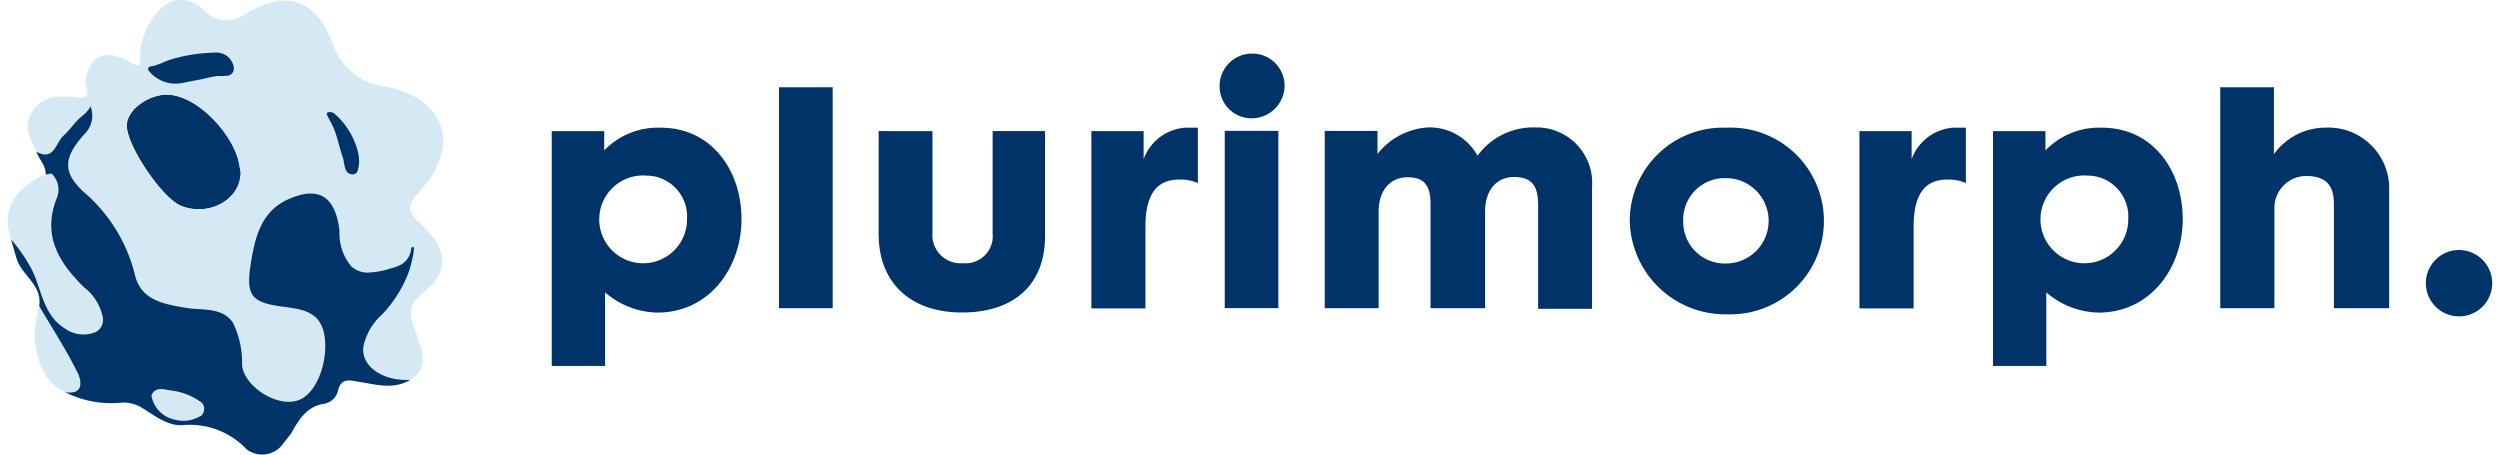 <svg xmlns="http://www.w3.org/2000/svg" viewBox="0 0 550 100"><defs><style>.cls-1{fill:#d5e9f5;}.cls-2{fill:#003368;}</style></defs><g id="Characters"><g id="Group_37" data-name="Group 37"><g id="Group_37-2" data-name="Group 37-2"><path id="Path_696" data-name="Path 696" class="cls-1" d="M10,38.31c.48-.05,1.19-.33,1.4-.12a4.89,4.89,0,0,1,1,5.43c-3.13,8.13.45,14,6,19.47a11,11,0,0,1,4.16,6.59A3,3,0,0,1,21.16,73a7,7,0,0,1-6.94-.78c-4.51-2.84-5-8-6.92-12.3a32.71,32.71,0,0,0-4.87-7.24C0,45.26,4,41.24,10,38.31Z"/><path id="Path_697" data-name="Path 697" class="cls-1" d="M8.59,67.32c2.86,4.89,6,9.66,8.47,14.73.89,1.78,1.3,4.91-2.8,4.19a.1.1,0,0,1-.12-.06L14,86.06C9.22,84,6.6,76.71,8.08,69.72,8.26,68.92,8.42,68.12,8.59,67.32Z"/><path id="Path_698" data-name="Path 698" class="cls-2" d="M14,86.06l.18.12Z"/><path id="Path_699" data-name="Path 699" class="cls-2" d="M53,37.93c-.06,6.2-7.27,9.81-13.21,7.32-4.16-1.74-11.88-13.17-11.88-17.61,0-3.21,4-6.23,7.71-6.74,7.07-1,15.83,8.59,17,15.1C52.78,36.87,52.93,37.75,53,37.93Z"/><path id="Path_700" data-name="Path 700" class="cls-1" d="M92.13,42.29c9.38-9.85,6.05-20.68-7.31-23.26A13.89,13.89,0,0,1,73.1,9.35C69.36-.24,63-2.27,54.22,2.9a6.83,6.83,0,0,1-9.12-.45A7.48,7.48,0,0,0,39,0C34.4.8,30.29,7.83,30.89,13.56c0,.24-.14.72-.24.72a2.29,2.29,0,0,1-1.24-.17c-6.1-3.6-9.52-2.35-10.65,3.81-.24,1.29,2.15,4-2,3.52C13.24,21,9.4,20.92,7.1,24.56c-1.94,3.08-.53,6,.94,8.8.5,1.71,2.12,3,2,5,.48-.05,1.19-.33,1.4-.12a4.87,4.87,0,0,1,1,5.43c-3.13,8.13.46,14,6,19.47a11.05,11.05,0,0,1,4.16,6.59A3,3,0,0,1,21.17,73a7.05,7.05,0,0,1-7-.78c-4.5-2.84-5-8-6.92-12.3a32.71,32.71,0,0,0-4.87-7.24c.4,1.37.81,2.73,1.2,4.1,1.07,3.79,5.76,5.88,5,10.55,2.87,4.89,6,9.67,8.48,14.73.88,1.79,1.29,4.91-2.81,4.19a22.56,22.56,0,0,0,12.59,2.31,7.71,7.71,0,0,1,4.24,1.07C34,91.41,37,93.87,40.4,93.51A17.15,17.15,0,0,1,54.22,98.8a5.61,5.61,0,0,0,7.65-.68L64,95.43c1.7-3,3.32-5.92,7.2-6.61a3.73,3.73,0,0,0,3.12-2.73C75,83,76.94,83.66,79,84c3.75.59,7.55,1.78,11.22-.42,4-2.38,2.83-5.81,1.75-9.11-1.14-3.49-3.4-6.59,1-10,5.81-4.46,5.67-9.07.46-14.36C91.11,47.8,88.41,46.19,92.13,42.29ZM50.24,16.67l-.41,0,.41,0Zm-1.62-.06a.59.59,0,0,0-.26,0,.59.59,0,0,1,.26,0Zm-10.7-3.56a27.85,27.85,0,0,0-3.43,1.31,27.85,27.85,0,0,1,3.43-1.31ZM35.58,20.9c7.07-1,15.83,8.6,17,15.1.16.88.31,1.75.34,1.94-.06,6.2-7.27,9.81-13.21,7.32-4.16-1.74-11.88-13.18-11.89-17.61,0-3.22,4-6.23,7.72-6.76Zm8.48,70.65a7.16,7.16,0,0,1-5.66.77A6.46,6.46,0,0,1,33.32,87c.75-1.9,2.49-1.43,4.16-1.1a13.61,13.61,0,0,1,7,2.79,2,2,0,0,1-.35,2.87l0,0Z"/><path id="Path_701" data-name="Path 701" class="cls-1" d="M33.32,87c.75-1.9,2.5-1.43,4.16-1.1a13.53,13.53,0,0,1,7,2.79,2,2,0,0,1-.35,2.87l0,0a7.19,7.19,0,0,1-5.67.77A6.47,6.47,0,0,1,33.32,87Z"/><path id="Path_702" data-name="Path 702" class="cls-2" d="M79,35.38v.1a6.83,6.83,0,0,1-.17,1.5c-.14.82-.48,1.47-1.41,1.37-1.8-.18-1.56-2.4-2-3.72-.57-1.64-.95-3.33-1.48-5a17.66,17.66,0,0,0-1-2.44c-.31-.65-.72-1.25-1-1.92a.53.53,0,0,1,0-.37c.11-.4,1.27-.2,1.51,0a15.84,15.84,0,0,1,3.4,4,15.29,15.29,0,0,1,2,5A10.05,10.05,0,0,1,79,35.38Z"/><path id="Path_703" data-name="Path 703" class="cls-2" d="M48.36,16.72c-.31,0-.62,0-.93.07-1.17.15-2.3.48-3.46.71l-3.79.74a7.55,7.55,0,0,1-7-2.16c-.28-.28-.88-.89-.45-1.28.26-.24.79-.22,1.13-.31.9-.29,1.79-.62,2.65-1s1.84-.62,2.79-.87a34.74,34.74,0,0,1,5.73-.93q1.2-.09,2.4-.12a3.81,3.81,0,0,1,4,3.32,1.57,1.57,0,0,1-1.33,1.77H50C49.43,16.73,48.9,16.72,48.36,16.72Z"/><path id="Path_704" data-name="Path 704" class="cls-2" d="M79.91,76.43a13.08,13.08,0,0,1,4.19-7.29,27.63,27.63,0,0,0,5.47-8.39,19.77,19.77,0,0,0,1-3.21c.13-.62.31-1.22.39-1.84,0-.26.26-1.32-.1-1.4a.31.31,0,0,0-.31.18.78.78,0,0,0-.09.37,4.58,4.58,0,0,1-2.5,3.51,11.08,11.08,0,0,1-2.1.72,17.35,17.35,0,0,1-5.39.89,5.57,5.57,0,0,1-3.2-1.37,11.38,11.38,0,0,1-2.58-7.82c-.89-7.61-4.61-10-11.46-6.85-5.72,2.66-7.07,8.1-8,13.69-1.17,7.3-.19,8.92,7.07,9.86,4.95.62,8.9,1.34,9.24,7.83.26,4.86-1.87,11.15-5.77,12.69-4.57,1.8-12-2.83-12.52-7.64a20,20,0,0,0-2-9.35c-2.42-3.53-6.73-2.67-10.32-3.28-4.69-.8-9.62-1.56-11.14-6.82a35,35,0,0,0-10.6-18c-5.64-4.8-5.42-8.13-.43-13.61a5.58,5.58,0,0,0,1.16-5.89,6.7,6.7,0,0,1-2,2.23c-1.46,1.25-2.54,2.94-4,4.26-1.69,1.56-2,5.59-5.88,3.49.51,1.71,2.13,3,2,5,.48-.05,1.19-.33,1.4-.12a4.89,4.89,0,0,1,1,5.43c-3.13,8.13.45,14,6,19.46a11.08,11.08,0,0,1,4.16,6.6A3,3,0,0,1,21.16,73a7,7,0,0,1-6.94-.77c-4.51-2.84-5-8-6.92-12.3a32.48,32.48,0,0,0-4.87-7.24c.4,1.36.81,2.72,1.2,4.09,1.07,3.79,5.75,5.89,5,10.56,2.86,4.89,6,9.66,8.47,14.73.89,1.78,1.3,4.91-2.8,4.19a22.53,22.53,0,0,0,12.58,2.31,7.69,7.69,0,0,1,4.24,1.07C34,91.4,37,93.86,40.4,93.51A17.11,17.11,0,0,1,54.21,98.8a5.62,5.62,0,0,0,7.66-.68L64,95.43c1.69-3,3.32-5.92,7.2-6.6a3.76,3.76,0,0,0,3.12-2.74C75,83,76.94,83.66,79,84c3.76.59,7.56,1.77,11.23-.43C84.28,83.88,79.55,80.71,79.91,76.43ZM44.07,91.54a7.19,7.19,0,0,1-5.67.77A6.49,6.49,0,0,1,33.32,87c.75-1.9,2.5-1.43,4.16-1.1a13.6,13.6,0,0,1,7,2.78,2.05,2.05,0,0,1-.34,2.88l0,0Z"/></g><g id="Group_38" data-name="Group 38"><path id="Path_705" data-name="Path 705" class="cls-2" d="M132.93,28.85V33.1a16.35,16.35,0,0,1,12.5-5c11,0,17.7,9.26,17.7,20.11,0,10.6-7,20.56-18.53,20.56a18.16,18.16,0,0,1-11.48-4.44V80.5H121.38V28.85Zm9.2,9.77a9.66,9.66,0,1,0,9,10.29c0-.17,0-.35,0-.52a9,9,0,0,0-8.28-9.74l-.74,0Z"/><path id="Path_706" data-name="Path 706" class="cls-2" d="M171.38,67.81V19.2h11.81V67.8Z"/><path id="Path_707" data-name="Path 707" class="cls-2" d="M205.14,28.85V51.18a6.2,6.2,0,0,0,5.66,6.72,6.68,6.68,0,0,0,1,0,6,6,0,0,0,6.58-5.27,6.31,6.31,0,0,0,0-1.15V28.84h11.53V51.93c0,10.85-7,16.82-18.27,16.82s-18.34-6.47-18.34-17.26V28.84Z"/><path id="Path_708" data-name="Path 708" class="cls-2" d="M252,49.85v18H240.1v-39h11.5V35a10.55,10.55,0,0,1,9.26-6.92h2.67V40.27a9.45,9.45,0,0,0-4.13-.76C254.82,39.51,252,42.3,252,49.85Z"/><path id="Path_709" data-name="Path 709" class="cls-2" d="M275.44,11.79a7.09,7.09,0,0,1,7.17,7v0a7.23,7.23,0,0,1-7.25,7.23h-.05a7,7,0,0,1-7-7,.37.37,0,0,1,0-.11A7.14,7.14,0,0,1,275.44,11.79Zm-6,56v-39h11.8v39Z"/><path id="Path_710" data-name="Path 710" class="cls-2" d="M350.25,41.16V67.93H338.39V45.09c0-4.36-1.52-6.15-5.33-6.15s-6.34,2.92-6.34,7.61V67.81h-12V45c0-4.25-1.39-6-5.07-6s-6.35,2.73-6.35,7.55V67.8H291.44v-39h11.61v5.08a15.34,15.34,0,0,1,11-5.84,12,12,0,0,1,11,6.22,15.13,15.13,0,0,1,12.76-6.22A12.21,12.21,0,0,1,350.28,40,11.82,11.82,0,0,1,350.25,41.16Z"/><path id="Path_711" data-name="Path 711" class="cls-2" d="M379.82,28.09a20.54,20.54,0,1,1,1,41.06c-.4,0-.8,0-1.21,0a21,21,0,0,1-21.06-20.62,20.51,20.51,0,0,1,20.57-20.45Zm-9.51,20.62a9.13,9.13,0,0,0,9,9.26h.37a9.39,9.39,0,0,0,.06-18.78A9.14,9.14,0,0,0,370.3,48c0,.23,0,.46,0,.7Z"/><path id="Path_712" data-name="Path 712" class="cls-2" d="M421,49.85v18H409.08v-39h11.48V35a10.56,10.56,0,0,1,9.27-6.92h2.66V40.27a9.41,9.41,0,0,0-4.12-.76C423.8,39.51,421,42.3,421,49.85Z"/><path id="Path_713" data-name="Path 713" class="cls-2" d="M450,28.85V33.1a16.34,16.34,0,0,1,12.5-5c11,0,17.7,9.26,17.7,20.11,0,10.6-7,20.56-18.53,20.56a18.18,18.18,0,0,1-11.48-4.44V80.5H438.46V28.85Zm9.2,9.77a9.66,9.66,0,1,0,9,10.29c0-.17,0-.35,0-.52a9,9,0,0,0-8.28-9.74c-.25,0-.49,0-.74,0Z"/><path id="Path_714" data-name="Path 714" class="cls-2" d="M488.45,67.81V19.2h11.81V33.92a14,14,0,0,1,11.35-5.84,13.38,13.38,0,0,1,14,12.72c0,.07,0,.15,0,.22V67.8H513.46V45c0-3.24-.89-6.28-6.09-6.28a7,7,0,0,0-7,6.85V67.81Z"/><path id="Path_715" data-name="Path 715" class="cls-2" d="M548.29,62.29A7.3,7.3,0,1,1,541,55h0A7.33,7.33,0,0,1,548.29,62.29Z"/></g></g></g></svg>